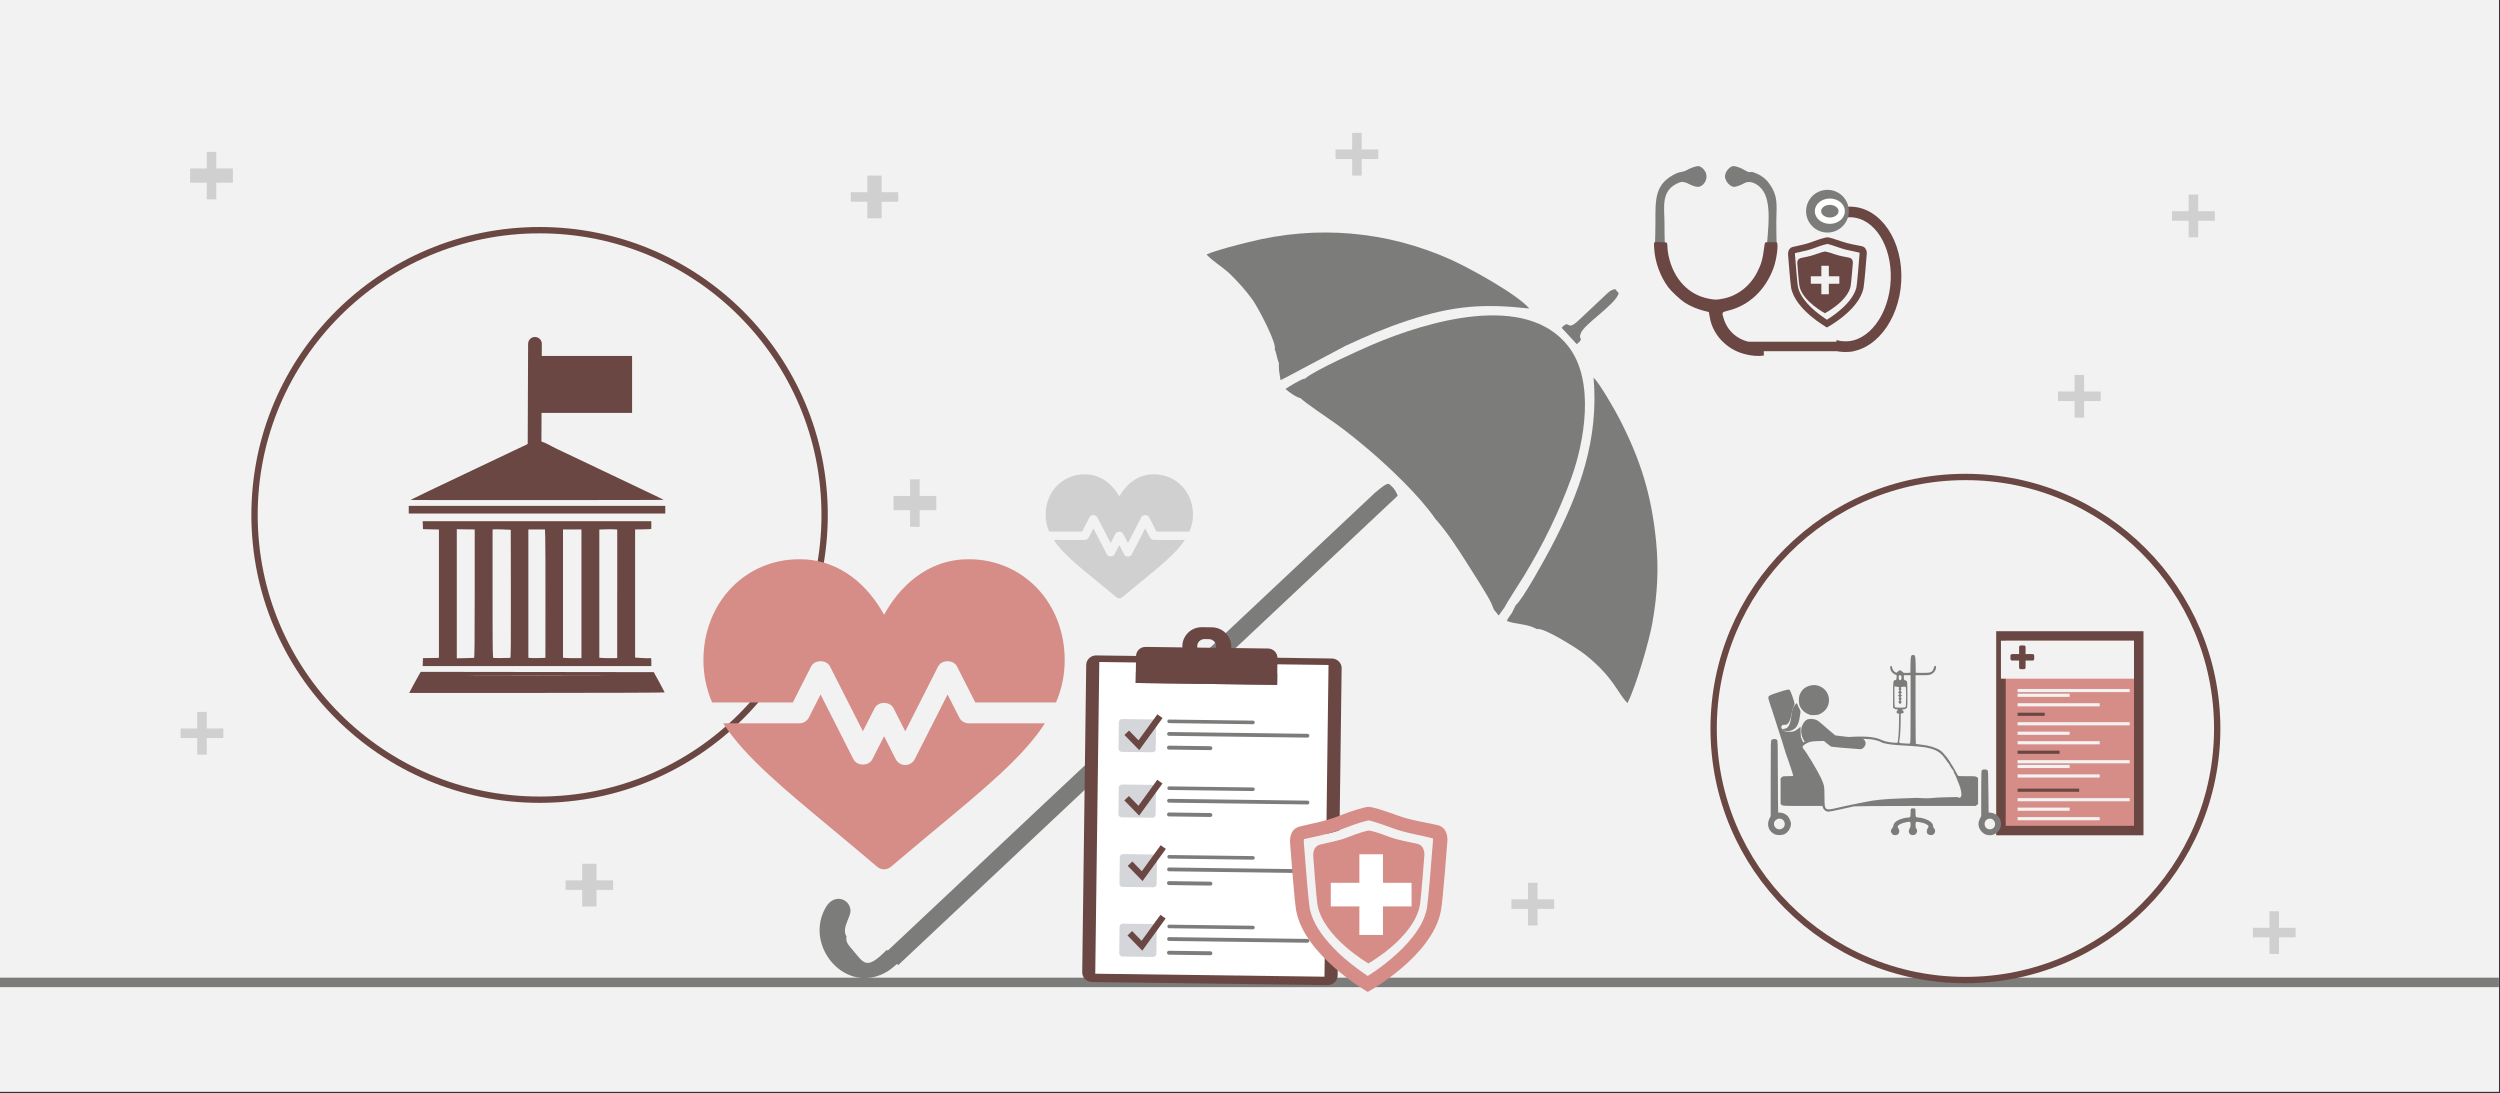 <svg width="526" height="230" xmlns="http://www.w3.org/2000/svg" xmlns:xlink="http://www.w3.org/1999/xlink" overflow="hidden"><rect width="100%" height="100%" fill="#333333" stroke="none"/><defs><clipPath id="clip0"><rect x="0" y="0" width="526" height="230"/></clipPath><clipPath id="clip1"><rect x="148" y="112" width="76" height="76"/></clipPath><clipPath id="clip2"><rect x="148" y="112" width="76" height="76"/></clipPath><clipPath id="clip3"><rect x="148" y="112" width="76" height="76"/></clipPath><clipPath id="clip4"><rect x="220" y="97" width="31" height="31"/></clipPath><clipPath id="clip5"><rect x="220" y="97" width="31" height="31"/></clipPath><clipPath id="clip6"><rect x="220" y="97" width="31" height="31"/></clipPath><clipPath id="clip7"><rect x="423" y="135" width="5" height="6"/></clipPath><clipPath id="clip8"><rect x="423" y="135" width="5" height="6"/></clipPath><clipPath id="clip9"><rect x="423" y="135" width="5" height="6"/></clipPath><clipPath id="clip10"><rect x="372" y="137" width="49" height="39"/></clipPath><clipPath id="clip11"><rect x="372" y="137" width="49" height="39"/></clipPath><clipPath id="clip12"><rect x="372" y="137" width="49" height="39"/></clipPath><clipPath id="clip13"><path d="M374.411 144.682 391.529 143.372 392.616 157.527 375.497 158.837Z" fill-rule="evenodd" clip-rule="evenodd"/></clipPath><clipPath id="clip14"><path d="M374.411 144.682 391.529 143.372 392.616 157.527 375.497 158.837Z" fill-rule="evenodd" clip-rule="evenodd"/></clipPath><clipPath id="clip15"><path d="M374.411 144.682 391.529 143.372 392.616 157.527 375.497 158.837Z" fill-rule="evenodd" clip-rule="evenodd"/></clipPath></defs><g clip-path="url(#clip0)"><rect x="0" y="0" width="525.239" height="229.667" fill="#FFFFFF" transform="scale(1.001 1)"/><rect x="0" y="0" width="525.239" height="229.667" fill="#F2F2F2" transform="scale(1.001 1)"/><path d="M0 0 525.239 0" stroke="#7C7C7B" stroke-width="1.997" stroke-miterlimit="8" fill="none" fill-rule="evenodd" transform="matrix(1.001 0 -0 1 0 206.7)"/><path d="M0-59.913C1.52555e-14-26.824-26.824 0-59.913 0-93.002 1.52555e-14-119.826-26.824-119.826-59.913-119.826-93.002-93.002-119.826-59.913-119.826-26.824-119.826 2.28832e-14-93.002 0-59.913Z" stroke="#6A4742" stroke-width="1.331" stroke-miterlimit="8" fill="#F2F2F2" fill-rule="evenodd" transform="matrix(1.001 8.75495e-08 8.74228e-08 -1 173.5 48.43)"/><g clip-path="url(#clip1)"><g clip-path="url(#clip2)"><g clip-path="url(#clip3)"><path d="M54.998 4.827C46.126 4.827 40.43 10.972 37.446 16.507 34.461 10.972 28.766 4.827 19.893 4.827 8.635 4.827 0 13.961 0 26.076 0 29.237 0.633 32.155 1.798 34.959L18.537 34.959 22.319 27.395C23.064 25.909 25.498 25.909 26.244 27.395L33.058 41.023 35.483 36.172C36.229 34.685 38.663 34.685 39.408 36.172L41.834 41.023 48.648 27.396C49.393 25.909 51.827 25.909 52.573 27.396L56.355 34.959 73.093 34.959C74.258 32.155 74.891 29.237 74.891 26.076 74.891 13.961 66.256 4.827 54.998 4.827Z" fill="#D68D87" transform="matrix(1.015 0 -0 1 148 112.836)"/><path d="M54.998 39.347C54.167 39.347 53.409 38.878 53.036 38.135L50.61 33.284 43.797 46.911C43.424 47.654 42.665 48.124 41.834 48.124 41.002 48.124 40.244 47.654 39.871 46.911L37.446 42.06 35.02 46.911C34.275 48.398 31.841 48.398 31.095 46.911L24.281 33.284 21.856 38.135C21.483 38.878 20.724 39.347 19.893 39.347L4.101 39.347C8.617 46.452 16.75 53.201 26.923 61.787 29.779 64.198 32.818 66.763 36.008 69.529 36.421 69.887 36.934 70.064 37.446 70.064 37.958 70.064 38.47 69.887 38.883 69.529 42.074 66.763 45.112 64.198 47.968 61.787 58.142 53.201 66.274 46.452 70.79 39.347L54.998 39.347Z" fill="#D68D87" transform="matrix(1.015 0 -0 1 148 112.836)"/></g></g></g><g clip-path="url(#clip4)"><g clip-path="url(#clip5)"><g clip-path="url(#clip6)"><path d="M21.999 1.931C18.45 1.931 16.172 4.389 14.978 6.603 13.784 4.389 11.506 1.931 7.957 1.931 3.454 1.931 0 5.584 0 10.43 0 11.695 0.253 12.862 0.719 13.984L7.415 13.984 8.927 10.958C9.226 10.363 10.199 10.363 10.498 10.958L13.223 16.409 14.193 14.469C14.492 13.874 15.465 13.874 15.763 14.469L16.734 16.409 19.459 10.958C19.757 10.364 20.731 10.364 21.029 10.958L22.542 13.984 29.237 13.984C29.703 12.862 29.957 11.695 29.957 10.43 29.957 5.584 26.502 1.931 21.999 1.931Z" fill="#D0D0D0" transform="matrix(1.035 0 -0 1 220 97.858)"/><path d="M21.999 15.739C21.667 15.739 21.363 15.551 21.214 15.254L20.244 13.313 17.519 18.764C17.369 19.062 17.066 19.249 16.734 19.249 16.401 19.249 16.098 19.062 15.948 18.764L14.978 16.824 14.008 18.764C13.71 19.359 12.736 19.359 12.438 18.764L9.712 13.313 8.742 15.254C8.593 15.551 8.29 15.739 7.957 15.739L1.64 15.739C3.447 18.581 6.7 21.28 10.769 24.715 11.912 25.679 13.127 26.705 14.403 27.811 14.569 27.955 14.773 28.026 14.978 28.026 15.183 28.026 15.388 27.955 15.553 27.811 16.829 26.705 18.045 25.679 19.187 24.715 23.257 21.28 26.51 18.581 28.316 15.739L21.999 15.739Z" fill="#D0D0D0" transform="matrix(1.035 0 -0 1 220 97.858)"/></g></g></g><path d="M7.651 18.074C5.508 17.622 5.359 14.516 4.135 13.627 2.085 12.128-0.652 13.921 0.141 16.838 2.636 26.041 16.863 26.916 18.942 16.666 19.3 14.895 19.471 2.215 19.143 0.474L16.39 0C16.849 2.102 16.527 2.043 15.819 3.529 17.998 5.881 17.642 6.032 16.191 8.591 16.799 9.587 17.457 9.754 17.227 11.598 17.048 13.008 16.533 13.304 15.499 13.907 15.716 19.939 14.34 19.264 10.645 19.078 9.088 18.997 8.351 19.005 7.651 18.074Z" fill="#7C7C7B" fill-rule="evenodd" transform="matrix(0.685 0.729 -0.729 0.685 186.04 179.079)"/><path d="M0.007 144.595 3.732 144.97 3.732 0.781C3.013 0.468 2.151 0.281 1.481 0.344 0.449 0.437 0.214 0 0 3.81L0.007 144.595Z" fill="#7C7C7B" fill-rule="evenodd" transform="matrix(0.685 0.729 -0.729 0.685 292.09 101.048)"/><path d="M23.662 44.739 24.303 46.467C24.449 47.083 24.564 47.954 24.811 48.438 26.73 47.489 28.051 45.767 30.408 44.974 30.89 43.757 39.091 41.57 41.321 41.255 48.937 40.175 51.573 41.825 54.768 41.76 53.491 38.126 48.359 29.451 46.059 26.38 42.28 21.351 38.666 17.587 34.047 14.038 26.342 8.112 19.374 4.714 10.036 2.049 8.169 1.512 1.899 0 0 0.079 10.087 8.034 15.607 18.51 19.99 31.303 20.714 33.412 23.852 43.03 23.662 44.739Z" fill="#7C7C7B" fill-rule="evenodd" transform="matrix(0.685 0.729 -0.729 0.685 335.346 79.391)"/><path d="M24.358 45.061C25.374 45.402 26.269 46.175 27.089 46.391 27.337 46.718 27.171 46.509 27.457 46.777 27.502 46.823 27.762 47.052 27.832 47.111 28.226 47.445 28.232 47.465 28.658 47.747L29.915 48.605 30.201 47.681 34.031 33.665C35.581 28.975 37.041 24.947 39.087 20.566 43.425 11.259 47.445 6.432 54.768 0.151 50.551 0 39.601 3.628 35.968 5.148 22.408 10.794 11.344 20.638 4.103 33.724 3.011 35.702 0.794 39.592 0 41.852 1.944 41.891 4.294 41.151 6.421 41.059 8.848 40.955 11.287 41.02 13.567 41.321 15.713 41.61 23.932 43.915 24.358 45.061Z" fill="#7C7C7B" fill-rule="evenodd" transform="matrix(0.685 0.729 -0.729 0.685 284.364 24.876)"/><path d="M3.605 49.945C4.388 50.043 10.899 48.562 12.438 48.254 15.464 47.658 18.574 47.245 21.696 46.897 27.241 46.288 35.927 45.809 41.491 46.681 45.102 46.753 49.751 47.599 53.038 48.248 54.984 48.628 60.599 49.637 62.385 50.22L63.581 50.673C63.619 50.692 63.695 50.732 63.752 50.771L65.431 50.895 64.992 48.641C64.751 48.254 63.295 42.335 62.989 41.247 60.942 33.841 58.246 26.709 54.78 19.886 51.194 12.827 43.468 2.379 34.305 1.462 19.699 0 9.99 19.637 5.736 31.206 4.75 33.906 1.259 44.033 1.24 46.432 0.769 46.93 0.089 50.247 0 50.935 0.763 50.922 2.957 50.469 3.605 49.945Z" fill="#7C7C7B" fill-rule="evenodd" transform="matrix(0.685 0.729 -0.729 0.685 307.602 46.939)"/><path d="M1.476 1.783 1.482 10.138C1.494 13.783 0 11.059 0.181 13.783L4.871 13.816C5.008 11.612 4.433 13.033 3.839 11.757 2.764 10.072 4.421 2.079 3.095 0.046L1.957 0C1.626 0.546 1.476 0.934 1.476 1.783Z" fill="#7C7C7B" fill-rule="evenodd" transform="matrix(0.685 0.729 -0.729 0.685 338.493 59.398)"/><path d="M51.578 68.72C2.057 68.72 2.057 68.72 2.057 68.72 0.926 68.72 0 67.804 0 66.684 0 2.036 0 2.036 0 2.036 0 0.916 0.926 0 2.057 0 51.578 0 51.578 0 51.578 0 52.761 0 53.687 0.916 53.687 2.036 53.687 66.684 53.687 66.684 53.687 66.684 53.687 67.804 52.761 68.72 51.578 68.72" fill="#6A4742" fill-rule="evenodd" transform="matrix(1.001 0.013 -0.013 1 228.566 137.874)"/><rect x="0" y="0" width="48.182" height="65.579" fill="#FFFFFF" transform="matrix(1.001 0.013 -0.013 1 231.292 139.291)"/><path d="M7.144 6.909C0.668 6.909 0.668 6.909 0.668 6.909 0.308 6.909 0 6.605 0 6.249 0 0.66 0 0.66 0 0.66 0 0.305 0.308 0 0.668 0 7.144 0 7.144 0 7.144 0 7.504 0 7.813 0.305 7.813 0.66 7.813 6.249 7.813 6.249 7.813 6.249 7.813 6.605 7.504 6.909 7.144 6.909" fill="#D4D6D9" fill-rule="evenodd" transform="matrix(1.001 0.013 -0.013 1 235.404 165.049)"/><path d="M6.956 0.087 3.063 5.603 1.043 3.581 0.088 4.517 3.241 7.672 8.057 0.849Z" fill="#6A4742" fill-rule="evenodd" transform="matrix(1.001 0.013 -0.013 1 236.533 163.889)"/><path d="M7.144 6.909C0.668 6.909 0.668 6.909 0.668 6.909 0.308 6.909 0 6.605 0 6.249 0 0.66 0 0.66 0 0.66 0 0.305 0.308 0 0.668 0 7.144 0 7.144 0 7.144 0 7.504 0 7.813 0.305 7.813 0.66 7.813 6.249 7.813 6.249 7.813 6.249 7.813 6.605 7.504 6.909 7.144 6.909" fill="#D4D6D9" fill-rule="evenodd" transform="matrix(1.001 0.013 -0.013 1 235.617 179.691)"/><path d="M6.956 0.087 3.063 5.603 1.043 3.581 0.088 4.517 3.241 7.672 8.057 0.849Z" fill="#6A4742" fill-rule="evenodd" transform="matrix(1.001 0.013 -0.013 1 237.244 177.66)"/><path d="M7.144 6.909C0.668 6.909 0.668 6.909 0.668 6.909 0.308 6.909 0 6.605 0 6.249 0 0.66 0 0.66 0 0.66 0 0.305 0.308 0 0.668 0 7.144 0 7.144 0 7.144 0 7.504 0 7.813 0.305 7.813 0.66 7.813 6.249 7.813 6.249 7.813 6.249 7.813 6.605 7.504 6.909 7.144 6.909" fill="#D4D6D9" fill-rule="evenodd" transform="matrix(1.001 0.013 -0.013 1 235.569 194.333)"/><path d="M6.956 0.087 3.063 5.603 1.043 3.581 0.088 4.517 3.241 7.672 8.057 0.849Z" fill="#6A4742" fill-rule="evenodd" transform="matrix(1.001 0.013 -0.013 1 237.196 192.302)"/><path d="M4.737 4.939C3.862 4.939 3.862 4.939 3.862 4.939 2.986 4.939 2.317 4.226 2.317 3.361 2.317 2.495 2.986 1.833 3.862 1.833 4.737 1.833 4.737 1.833 4.737 1.833 5.612 1.833 6.282 2.495 6.282 3.361 6.282 4.226 5.612 4.939 4.737 4.939M5.2 0C3.398 0 3.398 0 3.398 0 1.545 0 0 1.528 0 3.361 0 5.244 1.545 6.721 3.398 6.721 5.2 6.721 5.2 6.721 5.2 6.721 7.054 6.721 8.598 5.244 8.598 3.361 8.598 1.528 7.054 0 5.2 0" fill="#6A4742" fill-rule="evenodd" transform="matrix(1.001 0.013 -0.013 1 249.621 132.579)"/><path d="M29.726 7.617C0 7.617 0 7.617 0 7.617 0 1.98 0 1.98 0 1.98 0 0.863 0.874 0 2.006 0 27.72 0 27.72 0 27.72 0 28.8 0 29.726 0.863 29.726 1.98L29.726 7.617Z" fill="#6A4742" fill-rule="evenodd" transform="matrix(1.001 0.013 -0.013 1 239.047 136.084)"/><rect x="0" y="0" width="29.726" height="2.335" fill="#6A4742" transform="matrix(1.001 0.013 -0.013 1 238.99 141.37)"/><path d="M7.144 6.909C0.668 6.909 0.668 6.909 0.668 6.909 0.308 6.909 0 6.605 0 6.249 0 0.66 0 0.66 0 0.66 0 0.305 0.308 0 0.668 0 7.144 0 7.144 0 7.144 0 7.504 0 7.813 0.305 7.813 0.66 7.813 6.249 7.813 6.249 7.813 6.249 7.813 6.605 7.504 6.909 7.144 6.909" fill="#D4D6D9" fill-rule="evenodd" transform="matrix(1.001 0.013 -0.013 1 235.419 151.278)"/><path d="M17.953 0.755C0.36 0.755 0.36 0.755 0.36 0.755 0.154 0.755 0 0.604 0 0.352 0 0.151 0.154 0 0.36 0 17.953 0 17.953 0 17.953 0 18.21 0 18.364 0.151 18.364 0.352 18.364 0.604 18.21 0.755 17.953 0.755" fill="#7C7C7B" fill-rule="evenodd" transform="matrix(1.001 0.013 -0.013 1 245.618 151.387)"/><path d="M29.481 0.802C0.36 0.802 0.36 0.802 0.36 0.802 0.154 0.802 0 0.601 0 0.401 0 0.2 0.154 0 0.36 0 29.481 0 29.481 0 29.481 0 29.738 0 29.892 0.2 29.892 0.401 29.892 0.601 29.738 0.802 29.481 0.802" fill="#7C7C7B" fill-rule="evenodd" transform="matrix(1.001 0.013 -0.013 1 245.569 154.01)"/><path d="M9.116 0.825C0.36 0.825 0.36 0.825 0.36 0.825 0.154 0.825 0 0.619 0 0.413 0 0.206 0.154 0 0.36 0 9.116 0 9.116 0 9.116 0 9.373 0 9.528 0.206 9.528 0.413 9.528 0.619 9.373 0.825 9.116 0.825" fill="#7C7C7B" fill-rule="evenodd" transform="matrix(1.001 0.013 -0.013 1 245.548 156.882)"/><path d="M6.956 0.087 3.063 5.603 1.043 3.581 0.088 4.517 3.241 7.672 8.057 0.849Z" fill="#6A4742" fill-rule="evenodd" transform="matrix(1.001 0.013 -0.013 1 236.548 150.118)"/><path d="M17.953 0.755C0.36 0.755 0.36 0.755 0.36 0.755 0.154 0.755 0 0.604 0 0.352 0 0.151 0.154 0 0.36 0 17.953 0 17.953 0 17.953 0 18.21 0 18.364 0.151 18.364 0.352 18.364 0.604 18.21 0.755 17.953 0.755" fill="#7C7C7B" fill-rule="evenodd" transform="matrix(1.001 0.013 -0.013 1 245.618 165.448)"/><path d="M29.481 0.802C0.36 0.802 0.36 0.802 0.36 0.802 0.154 0.802 0 0.601 0 0.401 0 0.2 0.154 0 0.36 0 29.481 0 29.481 0 29.481 0 29.738 0 29.892 0.2 29.892 0.401 29.892 0.601 29.738 0.802 29.481 0.802" fill="#7C7C7B" fill-rule="evenodd" transform="matrix(1.001 0.013 -0.013 1 245.569 168.071)"/><path d="M9.116 0.825C0.36 0.825 0.36 0.825 0.36 0.825 0.154 0.825 0 0.619 0 0.413 0 0.206 0.154 0 0.36 0 9.116 0 9.116 0 9.116 0 9.373 0 9.528 0.206 9.528 0.413 9.528 0.619 9.373 0.825 9.116 0.825" fill="#7C7C7B" fill-rule="evenodd" transform="matrix(1.001 0.013 -0.013 1 245.548 170.943)"/><path d="M17.953 0.755C0.36 0.755 0.36 0.755 0.36 0.755 0.154 0.755 0 0.604 0 0.352 0 0.151 0.154 0 0.36 0 17.953 0 17.953 0 17.953 0 18.21 0 18.364 0.151 18.364 0.352 18.364 0.604 18.21 0.755 17.953 0.755" fill="#7C7C7B" fill-rule="evenodd" transform="matrix(1.001 0.013 -0.013 1 245.618 179.89)"/><path d="M29.481 0.802C0.36 0.802 0.36 0.802 0.36 0.802 0.154 0.802 0 0.601 0 0.401 0 0.2 0.154 0 0.36 0 29.481 0 29.481 0 29.481 0 29.738 0 29.892 0.2 29.892 0.401 29.892 0.601 29.738 0.802 29.481 0.802" fill="#7C7C7B" fill-rule="evenodd" transform="matrix(1.001 0.013 -0.013 1 245.569 182.513)"/><path d="M9.116 0.825C0.36 0.825 0.36 0.825 0.36 0.825 0.154 0.825 0 0.619 0 0.413 0 0.206 0.154 0 0.36 0 9.116 0 9.116 0 9.116 0 9.373 0 9.528 0.206 9.528 0.413 9.528 0.619 9.373 0.825 9.116 0.825" fill="#7C7C7B" fill-rule="evenodd" transform="matrix(1.001 0.013 -0.013 1 245.548 185.385)"/><path d="M17.953 0.755C0.36 0.755 0.36 0.755 0.36 0.755 0.154 0.755 0 0.604 0 0.352 0 0.151 0.154 0 0.36 0 17.953 0 17.953 0 17.953 0 18.21 0 18.364 0.151 18.364 0.352 18.364 0.604 18.21 0.755 17.953 0.755" fill="#7C7C7B" fill-rule="evenodd" transform="matrix(1.001 0.013 -0.013 1 245.618 194.542)"/><path d="M29.481 0.802C0.36 0.802 0.36 0.802 0.36 0.802 0.154 0.802 0 0.601 0 0.401 0 0.2 0.154 0 0.36 0 29.481 0 29.481 0 29.481 0 29.738 0 29.892 0.2 29.892 0.401 29.892 0.601 29.738 0.802 29.481 0.802" fill="#7C7C7B" fill-rule="evenodd" transform="matrix(1.001 0.013 -0.013 1 245.569 197.165)"/><path d="M9.116 0.825C0.36 0.825 0.36 0.825 0.36 0.825 0.154 0.825 0 0.619 0 0.413 0 0.206 0.154 0 0.36 0 9.116 0 9.116 0 9.116 0 9.373 0 9.528 0.206 9.528 0.413 9.528 0.619 9.373 0.825 9.116 0.825" fill="#7C7C7B" fill-rule="evenodd" transform="matrix(1.001 0.013 -0.013 1 245.548 200.036)"/><path d="M0-52.923C1.34757e-14-23.695-23.695 0-52.923 0-82.152 1.34757e-14-105.847-23.695-105.847-52.923-105.847-82.152-82.152-105.847-52.923-105.847-23.695-105.847 2.02135e-14-82.152 0-52.923Z" stroke="#6A4742" stroke-width="1.331" stroke-miterlimit="8" fill="#F2F2F2" fill-rule="evenodd" transform="matrix(1.001 8.75495e-08 8.74228e-08 -1 466.5 100.355)"/><rect x="0" y="0" width="39.942" height="29.957" fill="#F2F2F2" transform="matrix(1.001 0 -0 1 93 108.842)"/><rect x="0" y="0" width="19.971" height="11.983" fill="#6A4742" transform="matrix(1.001 0 -0 1 113 74.891)"/><path d="M1.539 5.81496e-05C0.744 0.009 0.106 0.663 0.114 1.46L0 29.503C-0.003 30.302 0.639 30.952 1.435 30.955 2.231 30.959 2.879 30.314 2.882 29.515L2.995 1.472C3.01 0.673 2.376 0.015 1.581 0 1.567 0 1.553-5.81496e-05 1.539 0Z" fill="#6A4742" fill-rule="evenodd" transform="matrix(1.001 0 -0 1 111 70.897)"/><path d="M0.24 53.648C0.359 53.382 1.438 51.399 2.15 50.126L2.509 49.489 27.003 49.521 51.497 49.553 52.646 51.641C53.273 52.785 53.795 53.769 53.802 53.817 53.802 53.873 41.721 53.922 26.954 53.922L0.106 53.922 0.24 53.648ZM39.084 50.198C32.374 50.174 21.428 50.174 14.767 50.198 8.099 50.214 13.583 50.23 26.961 50.23 40.332 50.23 45.788 50.214 39.084 50.198ZM2.96 47.442 2.996 46.603 4.349 46.587C5.089 46.579 5.843 46.563 6.02 46.555L6.344 46.531 6.344 33.038 6.344 19.538 4.666 19.505 2.996 19.465 2.96 18.627 2.925 17.789 26.954 17.789 50.983 17.789 50.983 18.522 50.983 19.368C50.983 19.465 50.517 19.489 48.551 19.521L47.578 19.529 47.578 33.014 47.578 46.49 49.016 46.579C49.812 46.636 50.574 46.644 50.722 46.611 50.975 46.555 50.99 46.587 50.99 47.417L50.99 48.28 26.954 48.28 2.925 48.28 2.96 47.442ZM13.717 46.547C13.829 46.539 13.865 43.734 13.865 33.03L13.865 19.529 12.596 19.521C11.905 19.521 11.059 19.505 10.721 19.489L10.101 19.465 10.101 33.054 10.101 46.644 11.835 46.603C12.786 46.579 13.632 46.555 13.717 46.547ZM21.35 46.547C21.456 46.539 21.484 43.557 21.463 33.062L21.442 19.602 19.793 19.529C18.89 19.497 18.03 19.481 17.882 19.505L17.622 19.554 17.622 33.03C17.622 45.757 17.636 46.515 17.826 46.571 17.988 46.611 20.66 46.595 21.35 46.547ZM28.737 34.682C28.744 28.162 28.723 22.085 28.688 21.182L28.631 19.529 26.883 19.529 25.142 19.529 25.142 33.022 25.142 46.515 25.523 46.571C25.735 46.603 26.538 46.603 27.313 46.587L28.723 46.547 28.737 34.682ZM36.3 33.062 36.3 19.529 34.362 19.529 32.424 19.529 32.424 33.03 32.424 46.523 33.1 46.571C33.467 46.595 34.341 46.619 35.039 46.611L36.3 46.603 36.3 33.062ZM43.821 33.071 43.821 19.546 43.201 19.505C42.863 19.481 42.017 19.481 41.319 19.505L40.057 19.546 40.057 33.03 40.057 46.523 40.79 46.571C41.199 46.595 42.045 46.619 42.672 46.611L43.814 46.595 43.814 33.071 43.821 33.071ZM0 15.37 0 14.565 26.961 14.565 53.922 14.565 53.922 15.37 53.922 16.177 26.961 16.177 0 16.177 0 15.37ZM1.001 13.009C1.318 12.832 2.855 12.082 4.405 11.349 5.956 10.615 10.291 8.552 14.041 6.762 17.784 4.973 21.273 3.313 21.794 3.079 22.309 2.837 23.69 2.184 24.867 1.628 27.201 0 28.681 1.411 31.035 2.531 33.255 3.587 38.394 6.037 42.468 7.971 46.535 9.906 50.341 11.719 50.926 12.001 51.504 12.284 52.343 12.678 52.773 12.888 53.21 13.09 53.569 13.283 53.569 13.307 53.569 13.331 41.608 13.348 26.989 13.348L0.409 13.339 1.001 13.009Z" fill="#6A4742" fill-rule="evenodd" transform="matrix(1.001 0 -0 1 86 91.867)"/><path d="M0.114 12.615C-0.914 6.45 5.052 0.839 13.439 0.083 21.826-0.672 29.458 3.714 30.486 9.88 30.656 10.9 30.635 11.933 30.423 12.95L28.202 12.7C29.364 7.783 24.53 3.147 17.404 2.345 10.278 1.543 3.56 4.879 2.397 9.796 2.193 10.662 2.172 11.544 2.337 12.415Z" fill="#6A4742" fill-rule="evenodd" transform="matrix(-0.068 0.998 -0.999 -0.068 401.044 44.267)"/><path d="M8.987 4.494C8.987 6.975 6.975 8.987 4.494 8.987 2.012 8.987 0 6.975 0 4.494 0 2.012 2.012 0 4.494 0 6.975 0 8.987 2.012 8.987 4.494Z" fill="#7C7C7B" fill-rule="evenodd" transform="matrix(1.001 0 -0 1 380 39.942)"/><path d="M0 1.997C-6.35645e-16 0.894 1.118 0 2.496 0 3.875 -5.08516e-16 4.993 0.894 4.993 1.997 4.993 3.1 3.875 3.994 2.496 3.994 1.118 3.994 -9.53468e-16 3.1 0 1.997Z" stroke="#FFFFFF" stroke-width="1.331" stroke-miterlimit="8" fill="none" fill-rule="evenodd" transform="matrix(1.001 0 -0 1 382.5 42.438)"/><path d="M6.018 0C6 0 6 0 6 0 6 0 6 0 6 0 5.682 0.032 4.85 0.259 3.805 0.648 2.743 1.037 1.717 1.167 0.85 1.378 0 1.604 0.159 2.593 0.159 2.593 0.159 2.593 0.478 6.612 0.602 7.277 1.239 10.453 5.947 12.981 5.947 12.981 5.947 12.981 5.947 12.981 5.947 12.981 5.947 12.981 10.708 10.502 11.363 7.293 11.487 6.612 11.823 2.528 11.823 2.528 11.823 2.528 11.983 1.507 11.098 1.296 10.213 1.102 9.168 0.972 8.089 0.6 7.044 0.227 6.336 0.032 6.018 0 6.018 0 6.018 0 6.018 0Z" fill="#6A4742" fill-rule="evenodd" transform="matrix(1.001 0 -0 1 378 52.923)"/><path d="M8.479 0C8.462 0 8.462 0 8.462 0 8.462 0 8.462 0 8.462 0 8.017 0.034 6.835 0.361 5.362 0.928 3.871 1.512 2.415 1.719 1.199 2.028 0 2.337 0.223 3.798 0.223 3.798 0.223 3.798 0.668 9.675 0.856 10.638 1.73 15.261 8.376 18.973 8.376 18.973 8.376 18.973 8.376 18.973 8.376 18.973 8.376 18.973 15.16 15.364 16.067 10.655 16.273 9.675 16.736 3.66 16.736 3.66 16.736 3.66 16.975 2.165 15.708 1.873 14.44 1.581 12.95 1.409 11.425 0.859 9.935 0.327 8.942 0.034 8.496 0 8.496 0 8.496 0 8.496 0L8.479 0ZM10.877 2.148C12.042 2.578 13.173 2.784 14.166 2.99 14.166 2.99 15.057 3.196 15.211 3.231 15.211 3.231 15.245 3.231 15.245 3.489 15.245 3.523 15.228 3.523 15.228 3.575 15.057 5.86 14.714 9.744 14.594 10.414 14.2 12.442 12.367 14.315 10.912 15.518 9.952 16.326 9.01 16.945 8.376 17.34 7.777 16.945 6.852 16.309 5.91 15.518 4.471 14.281 2.672 12.408 2.278 10.397 2.158 9.744 1.833 5.929 1.662 3.678 1.662 3.643 1.662 3.643 1.662 3.592 1.644 3.506 1.662 3.403 1.679 3.317 1.987 3.248 2.33 3.162 2.706 3.093 3.666 2.887 4.762 2.647 5.91 2.2 7.194 1.701 8.102 1.461 8.479 1.392 8.719 1.444 9.353 1.598 10.877 2.148Z" fill="#6A4742" fill-rule="evenodd" transform="matrix(1.001 0 -0 1 376 49.928)"/><path d="M0 2.209 2.209 2.209 2.209 0 3.783 0 3.783 2.209 5.991 2.209 5.991 3.783 3.783 3.783 3.783 5.991 2.209 5.991 2.209 3.783 0 3.783Z" fill="#F2F2F2" fill-rule="evenodd" transform="matrix(1.001 0 -0 1 381 55.919)"/><path d="M23.71 16.927C23.938 13.425 24.89 7.445 22.615 4.774 21.501 3.484 20.001 3 18.972 3.598 18.286 3.997 17.255 4.369 16.825 4.371 16.255 4.375 15.451 3.705 15.124 2.955 14.883 2.402 14.867 2.208 15.014 1.655 15.203 0.946 15.885 0.196 16.5 0.022 16.956-0.106 18.273 0.336 19.227 0.938 19.658 1.21 20.003 1.315 20.243 1.248 20.443 1.191 20.839 1.254 21.124 1.388 22.075 1.716 22.932 2.208 23.817 3.145 26.351 6.281 25.695 8.322 25.712 12.05 25.733 16.26 25.767 16.927 25.962 16.927M2.447 16.975C2.264 16.861 2.224 16.02 2.204 11.901 2.191 8.522 1.352 4.968 5.38 3.433 5.504 3.405 5.64 3.368 5.681 3.351 5.901 3.26 6.711 3.42 7.057 3.621 7.707 3.999 8.745 4.369 9.164 4.371 10.34 4.378 11.312 2.916 10.973 1.646 10.786 0.945 10.102 0.195 9.49 0.022 9.056-0.1 7.814 0.308 6.722 0.932 6.174 1.24 5.463 1.198 4.817 1.472 0.223 3.568 0.269 6.731 0.307 11.795 0.251 16.386 0.219 16.927 0 16.927L2.447 16.975" fill="#7C7C7B" fill-rule="evenodd" transform="matrix(1.001 0 -0 1 348 34.949)"/><path d="M23.098 23.878C22.047 24.049 20.779 23.954 19.682 23.718L19.682 23.718C17.686 23.294 16.207 22.549 14.72 21.221 13.136 19.804 12.016 17.774 11.717 15.775 11.632 15.21 11.548 14.739 11.529 14.728 11.511 14.717 11.028 14.594 10.457 14.455 9.142 14.134 7.554 13.451 6.432 12.726 5.55 12.155 3.591 10.323 2.992 9.508 1.312 7.223 0.246 4.312 0.05 1.474-0.038 0.209-0.021 0.043 0.191 0.043 1.167-0.067 1.286 0.068 2.599 0.083 2.747 0.161 2.815 0.44 2.815 0.969 2.815 1.394 2.918 2.229 3.045 2.824 4.086 7.724 7.188 11.073 11.459 11.908 12.866 12.184 13.084 12.184 14.507 11.912 17.502 11.341 20.151 9.307 21.635 6.438 22.582 4.609 22.831 3.713 23.224 0.71 23.282 0.262 23.381 0.043 23.524 0.043 24.545-0.001 25.097 0.06 25.741 0.043 26.243 0.043 25.833 3.54 25.099 5.524 23.406 10.099 19.983 13.329 15.688 14.404 14.222 14.771 14.238 14.746 14.629 16.045 15.473 18.849 17.694 20.712 20.701 21.135 21.499 21.248 22.272 21.262 23.008 21.184" fill="#6A4742" fill-rule="evenodd" transform="matrix(1.001 0 -0 1 348 50.926)"/><rect x="0" y="0" width="21.968" height="1.997" fill="#6A4742" transform="matrix(1.001 0 -0 1 368 71.896)"/><rect x="0" y="0" width="30.955" height="42.938" fill="#6A4742" transform="matrix(1.001 0 -0 1 420 132.808)"/><rect x="0" y="0" width="26.961" height="38.944" fill="#D68D87" transform="matrix(1.001 0 -0 1 422 134.805)"/><rect x="0" y="0" width="27.959" height="7.988" fill="#F2F2F2" transform="matrix(1.001 0 -0 1 421 134.805)"/><g clip-path="url(#clip7)"><g clip-path="url(#clip8)"><g clip-path="url(#clip9)"><path d="M4.893 1.915C4.827 1.849 4.747 1.816 4.652 1.816L3.177 1.816 3.177 0.34C3.177 0.246 3.144 0.165 3.078 0.099 3.012 0.033 2.931 0 2.837 0L2.156 0C2.061 0 1.981 0.033 1.915 0.099 1.849 0.165 1.816 0.246 1.816 0.34L1.816 1.816 0.34 1.816C0.246 1.816 0.165 1.849 0.099 1.915 0.033 1.981 0 2.061 0 2.156L0 2.837C0 2.931 0.033 3.012 0.099 3.078 0.165 3.144 0.246 3.177 0.34 3.177L1.816 3.177 1.816 4.652C1.816 4.747 1.849 4.827 1.915 4.894 1.981 4.96 2.061 4.993 2.156 4.993L2.837 4.993C2.931 4.993 3.012 4.96 3.078 4.894 3.144 4.827 3.177 4.747 3.177 4.652L3.177 3.177 4.652 3.177C4.747 3.177 4.827 3.144 4.893 3.078 4.96 3.012 4.993 2.931 4.993 2.837L4.993 2.156C4.993 2.061 4.96 1.981 4.893 1.915Z" fill="#6A4742" transform="matrix(1.001 0 -0 1 423 135.803)"/></g></g></g><path d="M0 0 23.572 0" stroke="#F2F2F2" stroke-width="0.666" stroke-miterlimit="8" fill="none" fill-rule="evenodd" transform="matrix(1.001 0 -0 1 424.5 145.289)"/><path d="M0 0 10.939 0" stroke="#F2F2F2" stroke-width="0.666" stroke-miterlimit="8" fill="none" fill-rule="evenodd" transform="matrix(1.001 0 -0 1 424.5 146.288)"/><path d="M0 0 17.255 0" stroke="#F2F2F2" stroke-width="0.666" stroke-miterlimit="8" fill="none" fill-rule="evenodd" transform="matrix(1.001 0 -0 1 424.5 148.285)"/><path d="M0 0 23.572 0" stroke="#F2F2F2" stroke-width="0.666" stroke-miterlimit="8" fill="none" fill-rule="evenodd" transform="matrix(1.001 0 -0 1 424.5 152.279)"/><path d="M0 0 10.939 0" stroke="#F2F2F2" stroke-width="0.666" stroke-miterlimit="8" fill="none" fill-rule="evenodd" transform="matrix(1.001 0 -0 1 424.5 154.276)"/><path d="M0 0 17.255 0" stroke="#F2F2F2" stroke-width="0.666" stroke-miterlimit="8" fill="none" fill-rule="evenodd" transform="matrix(1.001 0 -0 1 424.5 156.274)"/><path d="M0 0 23.572 0" stroke="#F2F2F2" stroke-width="0.666" stroke-miterlimit="8" fill="none" fill-rule="evenodd" transform="matrix(1.001 0 -0 1 424.5 160.268)"/><path d="M0 0 10.939 0" stroke="#F2F2F2" stroke-width="0.666" stroke-miterlimit="8" fill="none" fill-rule="evenodd" transform="matrix(1.001 0 -0 1 424.5 161.266)"/><path d="M0 0 17.255 0" stroke="#F2F2F2" stroke-width="0.666" stroke-miterlimit="8" fill="none" fill-rule="evenodd" transform="matrix(1.001 0 -0 1 424.5 163.263)"/><path d="M0 0 23.572 0" stroke="#F2F2F2" stroke-width="0.666" stroke-miterlimit="8" fill="none" fill-rule="evenodd" transform="matrix(1.001 0 -0 1 424.5 168.256)"/><path d="M0 0 10.939 0" stroke="#F2F2F2" stroke-width="0.666" stroke-miterlimit="8" fill="none" fill-rule="evenodd" transform="matrix(1.001 0 -0 1 424.5 170.253)"/><path d="M0 0 17.255 0" stroke="#F2F2F2" stroke-width="0.666" stroke-miterlimit="8" fill="none" fill-rule="evenodd" transform="matrix(1.001 0 -0 1 424.5 172.25)"/><path d="M0 0 5.7 0" stroke="#6A4742" stroke-width="0.666" stroke-miterlimit="8" fill="none" fill-rule="evenodd" transform="matrix(1.001 0 -0 1 424.5 150.282)"/><path d="M0 0 8.828 0" stroke="#6A4742" stroke-width="0.666" stroke-miterlimit="8" fill="none" fill-rule="evenodd" transform="matrix(1.001 0 -0 1 424.5 158.271)"/><path d="M0 0 12.941 0" stroke="#6A4742" stroke-width="0.666" stroke-miterlimit="8" fill="none" fill-rule="evenodd" transform="matrix(1.001 0 -0 1 424.5 166.259)"/><g clip-path="url(#clip10)"><g clip-path="url(#clip11)"><g clip-path="url(#clip12)"><path d="M1.563 37.722C0.187 37.209-0.385 35.737 0.273 34.401L0.553 33.833 0.555 25.922C0.557 18.03 0.557 18.01 0.754 17.832 1.009 17.601 1.613 17.596 1.864 17.823 2.047 17.989 2.052 18.152 2.065 25.479 2.073 29.596 2.101 33.001 2.128 33.044 2.155 33.087 2.346 33.123 2.553 33.123 2.995 33.123 3.495 33.316 3.945 33.659 4.361 33.976 4.815 34.922 4.815 35.471 4.816 36.298 4.232 37.235 3.473 37.627 3.052 37.845 2.029 37.895 1.563 37.722ZM3.076 36.386C3.982 35.695 3.409 34.257 2.277 34.381 1.781 34.436 1.343 34.814 1.259 35.261 1.066 36.286 2.247 37.018 3.076 36.386ZM26.327 37.759C26.099 37.667 25.825 37.212 25.825 36.926 25.825 36.827 25.953 36.584 26.109 36.388 26.277 36.177 26.393 35.919 26.393 35.757 26.393 35.417 26.839 34.948 27.435 34.66 27.958 34.409 28.88 34.164 29.305 34.164 29.924 34.164 29.989 34.066 29.989 33.13 29.989 32.168 30.015 32.144 30.936 32.259 30.991 32.266 31.03 32.627 31.03 33.125 31.03 33.955 31.037 33.982 31.273 34.072 31.406 34.122 31.657 34.164 31.831 34.164 32.254 34.164 33.349 34.509 33.844 34.798 34.398 35.122 34.721 35.53 34.721 35.907 34.721 36.093 34.794 36.283 34.905 36.383 35.384 36.817 35.122 37.694 34.477 37.815 34.098 37.886 33.621 37.72 33.487 37.469 33.336 37.186 33.384 36.666 33.585 36.409 33.902 36.006 33.825 35.839 33.148 35.466 32.794 35.271 31.376 34.972 31.174 35.049 30.969 35.128 30.973 36.215 31.178 36.442 31.487 36.783 31.349 37.499 30.933 37.714 30.486 37.945 30.017 37.856 29.732 37.484 29.551 37.249 29.587 36.68 29.8 36.409 30.04 36.105 30.073 35.137 29.847 35.05 29.63 34.967 28.489 35.212 27.927 35.464 27.333 35.729 27.125 36.051 27.37 36.323 27.591 36.566 27.666 37.049 27.534 37.369 27.359 37.792 26.832 37.962 26.327 37.759ZM45.888 37.743C45.381 37.599 44.758 37.034 44.505 36.49 44.18 35.792 44.199 35.107 44.562 34.39L44.845 33.833 44.846 29.084C44.847 24.894 44.865 24.318 44.996 24.187 45.183 23.999 45.881 23.99 46.13 24.172 46.306 24.301 46.316 24.489 46.361 28.691L46.408 33.075 46.961 33.144C48.13 33.29 49.011 34.274 49.011 35.434 49.011 36.16 48.811 36.648 48.307 37.151 47.655 37.804 46.817 38.009 45.888 37.743ZM47.216 36.481C47.776 36.191 47.945 35.41 47.568 34.858 47.305 34.472 46.937 34.312 46.487 34.385 45.781 34.499 45.386 35.197 45.629 35.901 45.849 36.536 46.588 36.806 47.216 36.481ZM12.292 32.827C11.94 32.687 11.648 32.378 11.53 32.021L11.425 31.703 7.282 31.703C3.233 31.703 3.132 31.699 2.888 31.507L2.639 31.311 2.639 28.617 2.639 25.922 2.871 25.69C3.091 25.47 3.162 25.457 4.196 25.457 4.999 25.457 5.289 25.426 5.289 25.341 5.289 25.225 5.12 24.694 4.423 22.623 3.29 19.543 3.557 19.872 2.522 16.791 1.614 13.929 0.919 11.774 0.801 11.451 0.568 10.811 0.356 10.168 0.18 9.561-0.1 8.593-0.081 8.577 2.128 7.859 4.051 7.234 4.366 7.176 4.592 7.402 4.756 7.566 5.573 9.934 5.572 10.243 5.572 10.361 5.505 10.585 5.423 10.741 5.242 11.088 5.028 11.845 4.86 12.729 4.705 13.551 4.492 14.071 4.174 14.409 3.972 14.622 3.847 14.669 3.475 14.669 3.1 14.669 2.996 14.708 2.872 14.898 2.736 15.105 2.735 15.155 2.867 15.409 2.947 15.565 3.174 15.791 3.37 15.914 3.674 16.103 3.846 16.135 4.532 16.13 5.288 16.125 5.371 16.104 5.931 15.769 6.258 15.573 6.577 15.331 6.64 15.23 6.702 15.13 6.776 15.047 6.802 15.047 6.829 15.047 6.85 15.526 6.85 16.112 6.85 16.916 6.889 17.258 7.01 17.509 7.097 17.692 7.214 17.958 7.268 18.101 7.376 18.387 7.483 18.424 7.642 18.232 9.263 17.307 12.62 17.701 14.556 17.41 14.586 17.409 15.398 17.346 16.361 17.271 20.056 16.983 22.412 17.154 23.79 17.812 24.459 18.131 25.385 18.344 26.453 18.423 27.155 18.476 27.228 18.465 27.275 18.302 27.404 17.851 27.533 15.968 27.553 14.243L27.576 12.35 27.363 12.32C27.025 12.272 26.916 11.969 27.151 11.734 27.384 11.501 27.332 11.366 27.032 11.423 26.901 11.448 26.711 11.384 26.556 11.262L26.298 11.059 26.301 8.345C26.304 5.445 26.319 5.349 26.775 5.285 26.984 5.256 27.011 5.202 27.037 4.758L27.065 4.264 26.643 4.066C26.098 3.81 25.728 3.285 25.702 2.733 25.686 2.376 25.709 2.319 25.871 2.319 26.012 2.319 26.072 2.401 26.113 2.65 26.182 3.073 26.407 3.413 26.753 3.617 27.022 3.777 27.03 3.775 27.295 3.498 27.637 3.141 27.895 3.143 28.242 3.505 28.507 3.782 28.544 3.792 29.23 3.765L29.942 3.738 29.968 2.04C29.996 0.213 30.052 0 30.51 0 30.967 0 31.024 0.213 31.052 2.04L31.077 3.738 32.473 3.764C34.283 3.798 34.618 3.65 34.871 2.703 34.927 2.491 35.039 2.306 35.119 2.29 35.548 2.207 35.336 3.263 34.835 3.703 34.269 4.199 34.015 4.259 32.453 4.259L31.03 4.259 31.03 11.446C31.03 15.398 31.064 18.654 31.106 18.679 31.148 18.705 31.648 18.776 32.218 18.836 33.842 19.008 35.253 19.427 36.191 20.018 36.924 20.48 38.591 22.642 38.479 22.933 38.156 23.266 37.611 22.232 37.063 21.524 36.214 20.428 35.345 19.909 33.745 19.542 32.634 19.287 32.094 19.236 27.18 18.928 25.766 18.84 24.124 18.556 23.885 18.359 23.623 18.144 22.457 17.806 21.645 17.71 18.394 17.401 16.191 17.91 11.651 18.054L10.339 18.097C8.938 18.143 8.6 18.234 7.678 18.816 7.224 19.102 7.152 19.398 7.458 19.726 8.016 20.326 10.476 24.397 11.071 25.706 11.84 27.399 11.856 27.476 11.871 29.745 11.891 32.782 11.843 32.747 14.942 32.019 15.28 31.94 15.812 31.82 16.125 31.753 16.437 31.686 17.118 31.539 17.639 31.427 18.159 31.315 18.926 31.162 19.342 31.086 19.759 31.011 20.291 30.907 20.525 30.854 22.191 30.482 24.935 30.212 27.765 30.142 29.014 30.111 30.611 30.051 31.314 30.009 32.272 30.052 33.513 30.158 34.218 30.064 36.029 29.88 37.314 29.906 39.737 29.834 40.274 30.04 40.395 30.04 40.551 29.834 40.895 29.382 40.568 27.888 39.724 26.047 39.283 25.085 39.334 24.691 39.831 25.221 40.053 25.457 40.055 25.457 41.87 25.457 43.564 25.457 43.703 25.47 43.935 25.653L44.185 25.849 44.185 28.58 44.185 31.311 43.935 31.507 43.686 31.703 31.088 31.707C24.16 31.71 18.32 31.748 18.112 31.792 17.446 31.934 15.867 32.28 14.989 32.477 14.094 32.677 12.784 32.924 12.623 32.922 12.571 32.922 12.422 32.879 12.292 32.827ZM29.839 18.586C29.974 18.534 29.989 17.812 29.989 11.394L29.989 4.259 29.279 4.259 28.57 4.259 28.57 4.737C28.57 5.184 28.588 5.221 28.855 5.314 29.013 5.369 29.183 5.492 29.234 5.587 29.335 5.776 29.366 10.765 29.268 11.021 29.19 11.223 28.739 11.451 28.416 11.451L28.158 11.451 28.384 11.692C28.655 11.98 28.557 12.238 28.158 12.285L27.907 12.315 27.906 13.705C27.905 15.316 27.762 17.505 27.626 17.974 27.484 18.464 27.604 18.537 28.602 18.573 29.079 18.59 29.518 18.613 29.579 18.624 29.64 18.635 29.757 18.618 29.839 18.586ZM28.945 10.889C29.062 10.67 29.077 6.92 28.961 6.738 28.904 6.647 28.751 6.632 28.395 6.679 27.904 6.744 27.804 6.856 28.025 7.091 28.12 7.191 28.12 7.225 28.025 7.259 27.851 7.323 27.881 7.641 28.073 7.755 28.23 7.85 28.23 7.86 28.073 7.954 27.982 8.009 27.907 8.113 27.907 8.186 27.907 8.259 27.982 8.363 28.073 8.418 28.23 8.513 28.23 8.522 28.073 8.617 27.982 8.671 27.907 8.794 27.907 8.89 27.907 8.986 27.982 9.094 28.073 9.129 28.23 9.189 28.23 9.197 28.073 9.285 27.982 9.337 27.907 9.457 27.907 9.553 27.907 9.649 27.982 9.756 28.073 9.791 28.23 9.852 28.23 9.859 28.073 9.948 27.982 9.999 27.907 10.103 27.907 10.178 27.907 10.254 27.843 10.315 27.765 10.315 27.687 10.315 27.623 10.25 27.623 10.171 27.623 10.091 27.557 10 27.477 9.97 27.349 9.92 27.351 9.892 27.497 9.731 27.633 9.58 27.642 9.515 27.547 9.364 27.457 9.219 27.457 9.14 27.549 8.993 27.648 8.835 27.637 8.783 27.479 8.662 27.303 8.526 27.302 8.511 27.457 8.418 27.549 8.363 27.623 8.259 27.623 8.186 27.623 8.113 27.549 8.011 27.457 7.96 27.302 7.872 27.304 7.857 27.481 7.724 27.644 7.602 27.654 7.555 27.55 7.385 27.464 7.244 27.457 7.136 27.527 7.007 27.646 6.783 27.576 6.735 27.016 6.658L26.582 6.599 26.582 8.722C26.582 10.247 26.614 10.877 26.696 10.959 26.77 11.033 27.162 11.072 27.828 11.072 28.738 11.072 28.857 11.053 28.945 10.889ZM27.996 5.164C28.058 5.09 28.095 4.866 28.079 4.667 28.054 4.369 28.01 4.3 27.823 4.274 27.699 4.256 27.56 4.299 27.514 4.369 27.436 4.486 27.488 5.062 27.59 5.228 27.662 5.344 27.875 5.31 27.996 5.164ZM38.963 24.247C38.611 23.862 38.033 22.939 38.033 22.761 38.033 22.654 38.099 22.615 38.242 22.635 38.39 22.657 38.58 22.892 38.904 23.454 39.154 23.888 39.976 25.36 39.976 25.405 39.976 25.6 39.533 26.073 38.963 24.247Z" fill="#7C7C7B" transform="matrix(1 0 -0 1.002 372 137.8)"/></g></g></g><g clip-path="url(#clip13)"><g clip-path="url(#clip14)"><g clip-path="url(#clip15)"><path d="M4.075 11.025C3.748 10.222 3.751 9.148 4.082 8.435 4.337 7.885 4.76 7.391 5.151 7.186 5.546 6.979 6.428 7.022 7.002 7.275 7.523 7.506 7.555 7.535 9.584 9.609 10.288 10.328 10.888 10.916 10.917 10.915 12.364 11.195 13.646 11.489 15.015 11.649 15.47 11.702 16.004 11.79 16.203 11.845 16.966 12.058 17.344 12.81 17.019 13.472 16.788 13.943 16.301 14.255 15.888 14.197 13.801 13.899 10.014 13.271 9.869 13.197 9.767 13.146 9.326 12.751 8.889 12.321L8.095 11.539 6.821 11.581C4.208 11.331 4.647 12.445 4.075 11.025ZM0.283 9.068C-0.104 8.82-0.095 8.711 0.313 8.711 1.159 8.711 1.666 7.953 2.005 6.184 2.111 5.628 2.293 4.964 2.41 4.709 2.783 3.895 3.478 3.261 3.478 3.736 3.478 3.904 3.628 4.312 3.912 4.92 3.993 5.095 4.029 5.326 3.997 5.472 3.966 5.61 3.881 5.998 3.808 6.335 3.551 7.518 3.221 8.234 2.731 8.678 2.096 9.251 0.874 9.446 0.283 9.068ZM6.144 6.257C5.182 5.916 4.457 5.286 4.07 4.454 3.889 4.066 3.847 3.828 3.847 3.183 3.846 2.273 4.061 1.675 4.629 1.011 5.334 0.187 6.743-0.208 7.838 0.11 10.708 0.944 11.01 4.78 8.306 6.059 7.834 6.282 7.644 6.319 7.017 6.313 6.613 6.309 6.22 6.284 6.144 6.257Z" fill="#7C7C7B" transform="matrix(0.999 -0.076 0.076 0.997 374.411 144.682)"/></g></g></g><path d="M15.045 0C15 0 15 0 15 0 15 0 15 0 15 0 14.204 0.085 12.124 0.678 9.514 1.695 6.859 2.713 4.292 3.052 2.124 3.603 0 4.196 0.398 6.782 0.398 6.782 0.398 6.782 1.195 17.293 1.504 19.031 3.097 27.339 14.868 33.951 14.868 33.951 14.868 33.951 14.868 33.951 14.868 33.951 14.868 33.951 26.771 27.466 28.408 19.073 28.718 17.293 29.558 6.612 29.558 6.612 29.558 6.612 29.957 3.942 27.744 3.391 25.532 2.882 22.921 2.543 20.222 1.568 17.611 0.593 15.841 0.085 15.045 0 15.045 0 15.045 0 15.045 0Z" fill="#F2F2F2" fill-rule="evenodd" transform="matrix(1.001 0 -0 1 273 172.75)"/><path d="M12.036 0C12 0 12 0 12 0 12 0 12 0 12 0 11.363 0.07 9.699 0.558 7.611 1.396 5.487 2.234 3.434 2.513 1.699 2.967 0 3.456 0.319 5.585 0.319 5.585 0.319 5.585 0.956 14.242 1.204 15.673 2.478 22.514 11.894 27.959 11.894 27.959 11.894 27.959 11.894 27.959 11.894 27.959 11.894 27.959 21.416 22.619 22.726 15.708 22.974 14.242 23.647 5.445 23.647 5.445 23.647 5.445 23.965 3.246 22.195 2.792 20.425 2.374 18.337 2.094 16.177 1.292 14.089 0.489 12.673 0.07 12.036 0 12.036 0 12.036 0 12.036 0Z" fill="#D68D87" fill-rule="evenodd" transform="matrix(1.001 0 -0 1 276 174.747)"/><path d="M16.958 0C16.924 0 16.924 0 16.924 0 16.924 0 16.924 0 16.924 0 16.033 0.071 13.669 0.741 10.723 1.905 7.743 3.104 4.831 3.527 2.398 4.162 0 4.797 0.445 7.796 0.445 7.796 0.445 7.796 1.336 19.86 1.713 21.835 3.46 31.324 16.753 38.944 16.753 38.944 16.753 38.944 16.753 38.944 16.753 38.944 16.753 38.944 30.319 31.536 32.135 21.87 32.546 19.86 33.471 7.514 33.471 7.514 33.471 7.514 33.951 4.445 31.416 3.845 28.88 3.245 25.9 2.893 22.851 1.764 19.87 0.67 17.883 0.071 16.992 0 16.992 0 16.992 0 16.992 0L16.958 0ZM21.755 4.409C24.084 5.291 26.345 5.715 28.332 6.138 28.332 6.138 30.114 6.561 30.422 6.632 30.422 6.632 30.491 6.632 30.491 7.161 30.491 7.231 30.456 7.231 30.456 7.337 30.114 12.029 29.429 20.001 29.189 21.377 28.401 25.539 24.735 29.384 21.823 31.853 19.905 33.511 18.02 34.781 16.753 35.592 15.554 34.781 13.704 33.476 11.819 31.853 8.942 29.314 5.344 25.468 4.556 21.341 4.317 20.001 3.666 12.17 3.323 7.549 3.323 7.478 3.323 7.478 3.323 7.372 3.289 7.196 3.323 6.984 3.357 6.808 3.974 6.667 4.659 6.491 5.413 6.349 7.331 5.926 9.524 5.432 11.819 4.515 14.389 3.492 16.205 2.998 16.958 2.857 17.438 2.963 18.706 3.281 21.755 4.409Z" fill="#D68D87" fill-rule="evenodd" transform="matrix(1.001 0 -0 1 271 169.754)"/><path d="M0 6.005 6.005 6.005 6.005 0 10.97 0 10.97 6.005 16.975 6.005 16.975 10.97 10.97 10.97 10.97 16.975 6.005 16.975 6.005 10.97 0 10.97Z" fill="#FFFFFF" fill-rule="evenodd" transform="matrix(1.001 0 -0 1 280 179.74)"/><path d="M0 3.49 3.49 3.49 3.49 0 5.497 0 5.497 3.49 8.987 3.49 8.987 6.495 5.497 6.495 5.497 9.986 3.49 9.986 3.49 6.495 0 6.495Z" fill="#D0D0D0" fill-rule="evenodd" transform="matrix(1.001 0 -0 1 40 31.954)"/><path d="M0 3.49 3.49 3.49 3.49 0 5.497 0 5.497 3.49 8.987 3.49 8.987 5.497 5.497 5.497 5.497 8.987 3.49 8.987 3.49 5.497 0 5.497Z" fill="#D0D0D0" fill-rule="evenodd" transform="matrix(1.001 0 -0 1 38 149.783)"/><path d="M0 3.49 3.49 3.49 3.49 0 6.495 0 6.495 3.49 9.986 3.49 9.986 5.497 6.495 5.497 6.495 8.987 3.49 8.987 3.49 5.497 0 5.497Z" fill="#D0D0D0" fill-rule="evenodd" transform="matrix(1.001 0 -0 1 119 181.737)"/><path d="M0 3.49 3.49 3.49 3.49 0 6.495 0 6.495 3.49 9.986 3.49 9.986 5.497 6.495 5.497 6.495 8.987 3.49 8.987 3.49 5.497 0 5.497Z" fill="#D0D0D0" fill-rule="evenodd" transform="matrix(1.001 0 -0 1 179 36.947)"/><path d="M0 3.49 3.49 3.49 3.49 0 5.497 0 5.497 3.49 8.987 3.49 8.987 5.497 5.497 5.497 5.497 8.987 3.49 8.987 3.49 5.497 0 5.497Z" fill="#D0D0D0" fill-rule="evenodd" transform="matrix(1.001 0 -0 1 457 40.941)"/><path d="M0 3.49 3.49 3.49 3.49 0 5.497 0 5.497 3.49 8.987 3.49 8.987 5.497 5.497 5.497 5.497 8.987 3.49 8.987 3.49 5.497 0 5.497Z" fill="#D0D0D0" fill-rule="evenodd" transform="matrix(1.001 0 -0 1 433 78.886)"/><path d="M0 3.49 3.49 3.49 3.49 0 5.497 0 5.497 3.49 8.987 3.49 8.987 5.497 5.497 5.497 5.497 8.987 3.49 8.987 3.49 5.497 0 5.497Z" fill="#D0D0D0" fill-rule="evenodd" transform="matrix(1.001 0 -0 1 318 185.731)"/><path d="M0 3.49 3.49 3.49 3.49 0 5.497 0 5.497 3.49 8.987 3.49 8.987 5.497 5.497 5.497 5.497 8.987 3.49 8.987 3.49 5.497 0 5.497Z" fill="#D0D0D0" fill-rule="evenodd" transform="matrix(1.001 0 -0 1 474 191.722)"/><path d="M0 3.49 3.49 3.49 3.49 0 5.497 0 5.497 3.49 8.987 3.49 8.987 5.497 5.497 5.497 5.497 8.987 3.49 8.987 3.49 5.497 0 5.497Z" fill="#D0D0D0" fill-rule="evenodd" transform="matrix(1.001 0 -0 1 281 27.959)"/><path d="M0 3.49 3.49 3.49 3.49 0 5.497 0 5.497 3.49 8.987 3.49 8.987 6.495 5.497 6.495 5.497 9.986 3.49 9.986 3.49 6.495 0 6.495Z" fill="#D0D0D0" fill-rule="evenodd" transform="matrix(1.001 0 -0 1 188 100.854)"/><path d="M6.174 0C4.064 0 4.064 0 4.064 0 1.801 0 0 1.837 0 4.031 0 6.276 1.801 8.112 4.064 8.112 6.174 8.112 6.174 8.112 6.174 8.112 8.438 8.112 10.29 6.276 10.29 4.031 10.29 1.837 8.438 0 6.174 0M5.608 5.919C4.63 5.919 4.63 5.919 4.63 5.919 3.55 5.919 2.727 5.102 2.727 4.031 2.727 3.01 3.55 2.143 4.63 2.143 5.608 2.143 5.608 2.143 5.608 2.143 6.688 2.143 7.511 3.01 7.511 4.031 7.511 5.102 6.688 5.919 5.608 5.919" fill="#6A4742" fill-rule="evenodd" transform="matrix(1.001 0.013 -0.013 1 248.819 131.908)"/></g></svg>